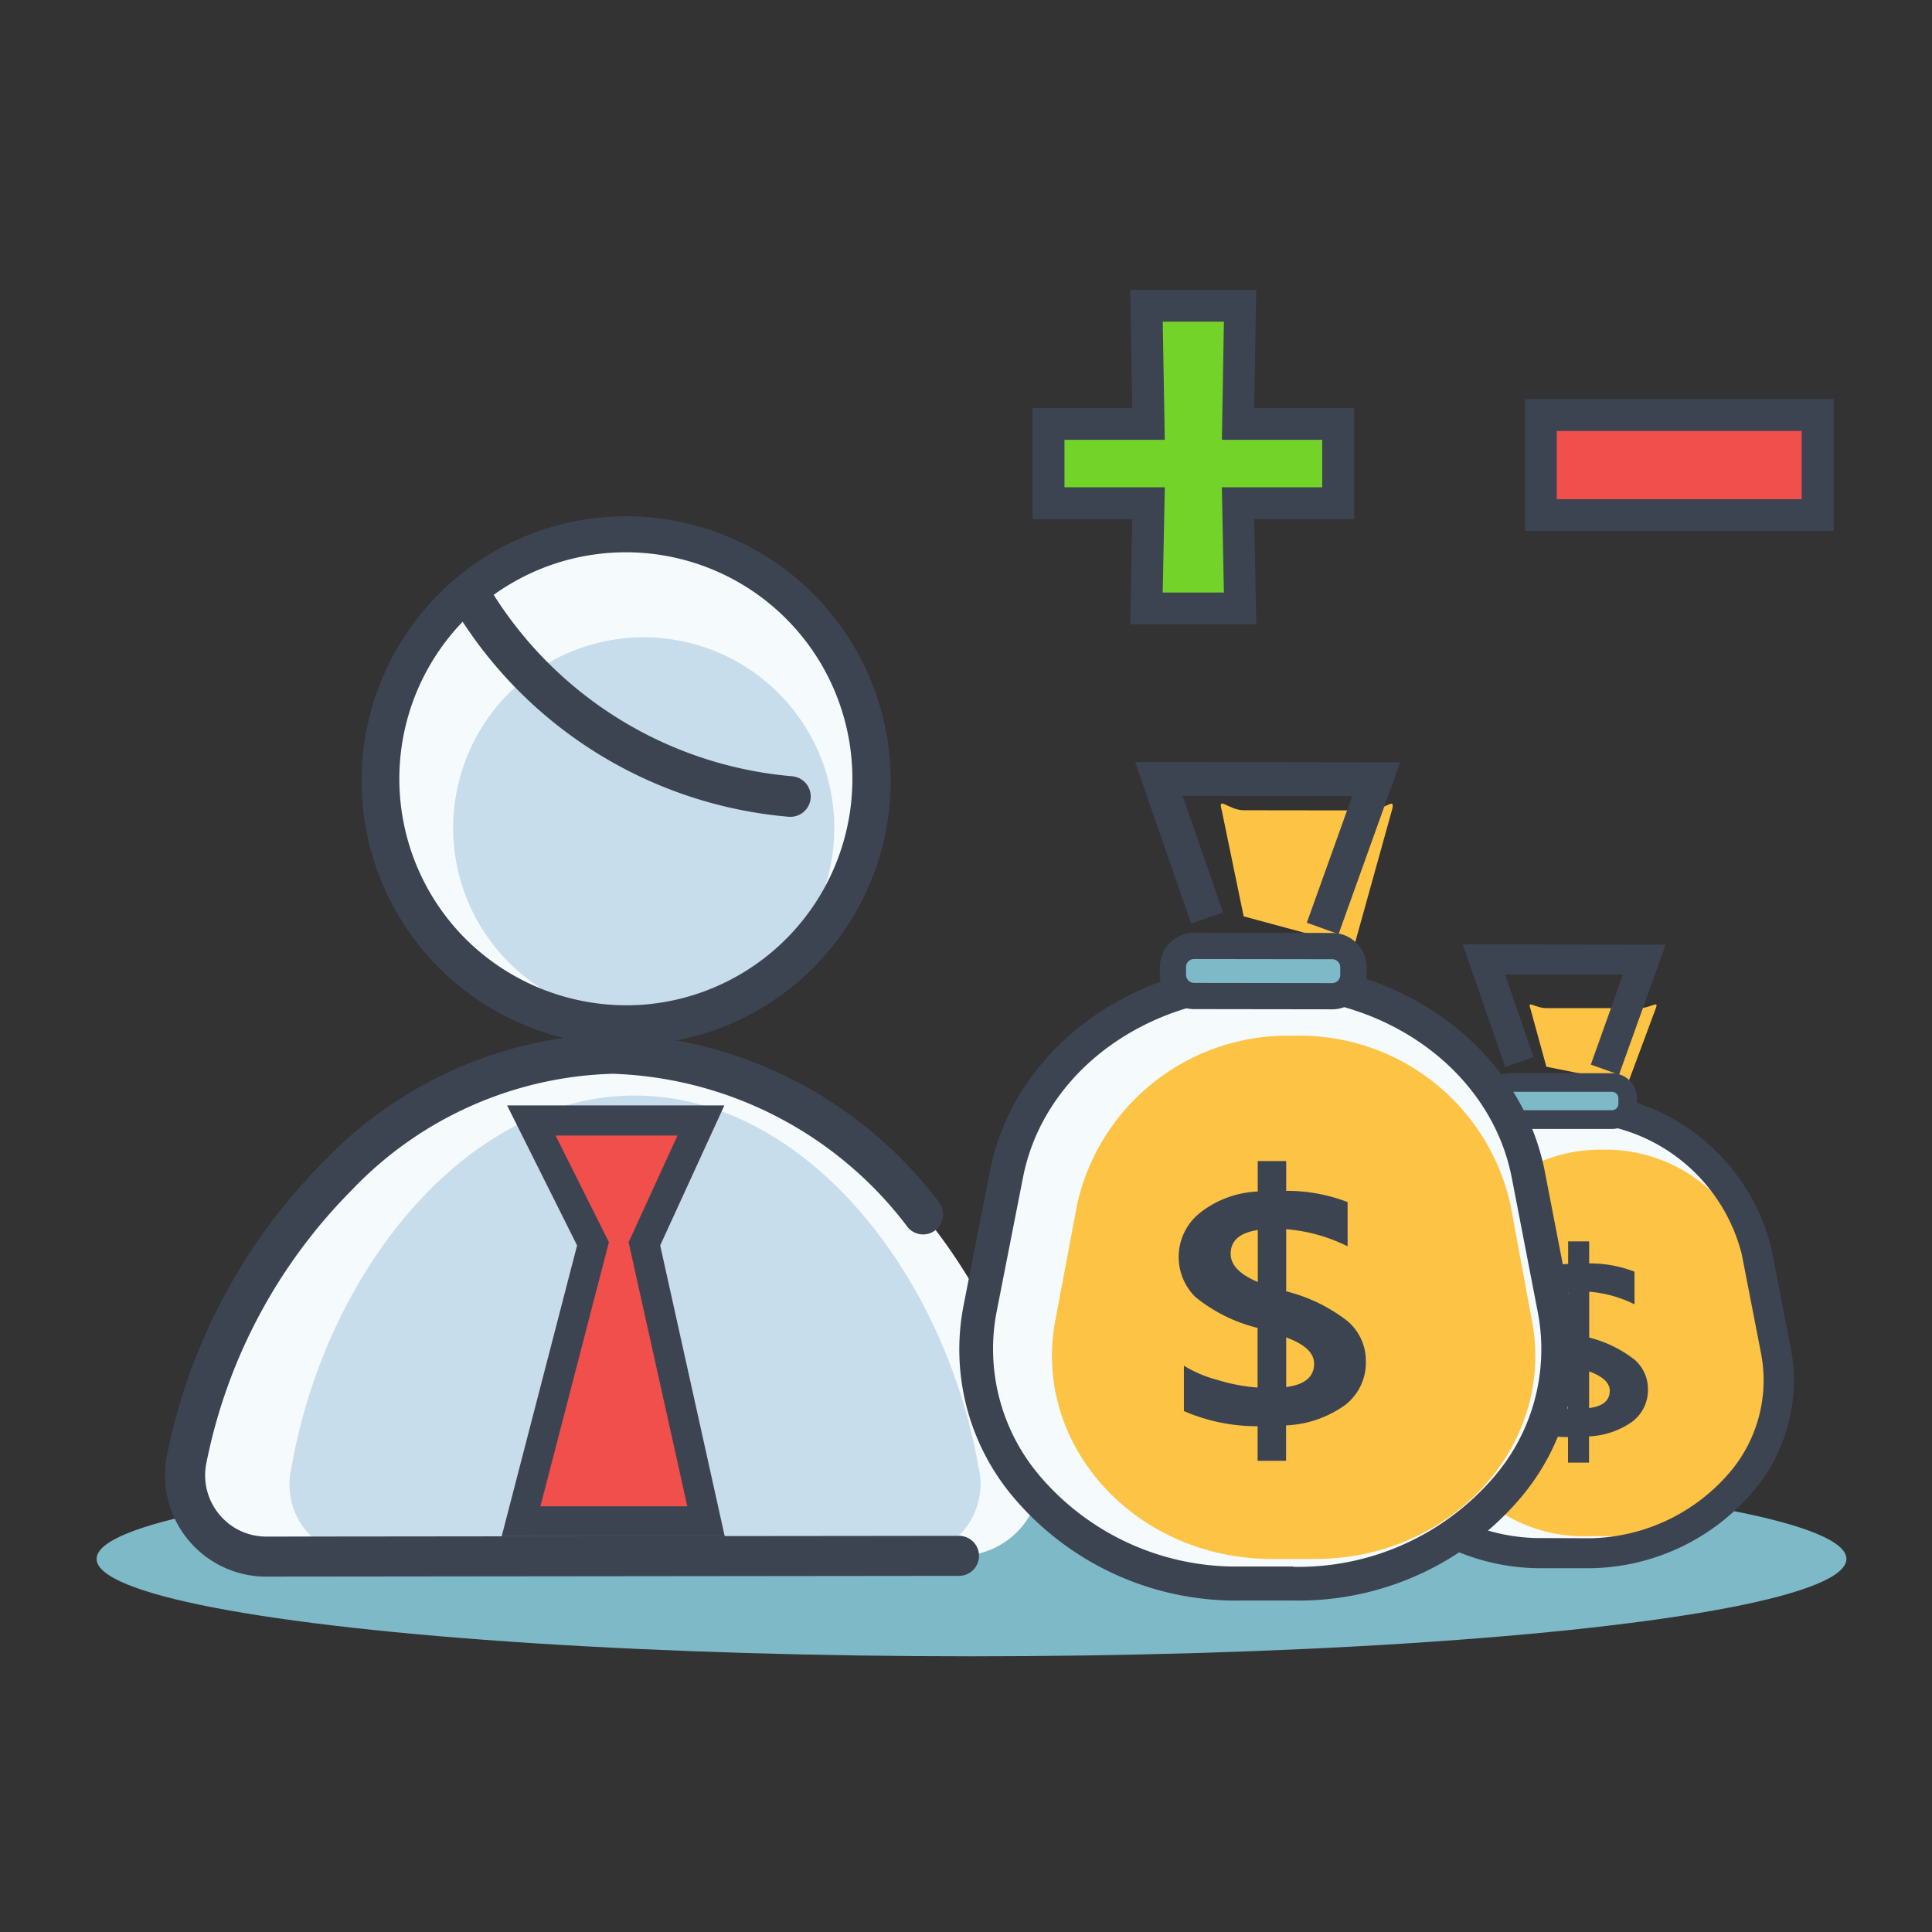 <svg xmlns="http://www.w3.org/2000/svg" width="60" height="60" viewBox="0 0 60 60">
  <rect x="0" y="0" width="60" height="60" fill="#333333" stroke="none"/>
  <g id="::ic-let-us-handle-procurement" transform="translate(-359.119 -1432)">
    <rect id="Group_13-area" data-name="Group 13-area" width="60" height="60" transform="translate(359.119 1432)" fill="none"/>
    <g id="Group_128" data-name="Group 128" transform="translate(-2192.073 1199.571)">
      <g id="Group_145" data-name="Group 145" transform="translate(2554.192 248.338)">
        <ellipse id="Ellipse_10" data-name="Ellipse 10" cx="27.171" cy="3.025" rx="27.171" ry="3.025" transform="translate(0 29.479)" fill="#7eb9c7"/>
        <g id="Group_130" data-name="Group 130" transform="translate(38.432 13.416)">
          <path id="Path_139" data-name="Path 139" d="M2898.874,475.553l-1.2,0c-3.765-.005-6.617-3.015-5.972-6.3l.606-3.083a5.91,5.91,0,0,1,5.986-4.454h0a5.91,5.91,0,0,1,5.974,4.47l.6,3.085C2905.5,472.555,2902.639,475.558,2898.874,475.553Z" transform="translate(-2891.141 -456.642)" fill="#f5fafc"/>
          <path id="Path_140" data-name="Path 140" d="M2943.3,436.375l.865-2.328c.1-.259-.159,0-.511,0l-2.879,0c-.354,0-.609-.258-.51,0l.5,1.819" transform="translate(-2934.173 -432.063)" fill="#fdc345"/>
          <path id="Path_141" data-name="Path 141" d="M2919.338,485.064h-.966a4.732,4.732,0,0,1-4.794-5.466l.487-2.675a4.817,4.817,0,0,1,4.806-3.864h0a4.817,4.817,0,0,1,4.8,3.877l.479,2.676A4.731,4.731,0,0,1,2919.338,485.064Z" transform="translate(-2910.513 -466.68)" fill="#fdc345"/>
          <path id="Path_142" data-name="Path 142" d="M2895.3,472.447h-.01l-1.2,0a6.753,6.753,0,0,1-5.26-2.386,5.327,5.327,0,0,1-1.168-4.471l.606-3.083a6.36,6.36,0,0,1,6.434-4.83h.01a6.362,6.362,0,0,1,6.431,4.847l.6,3.085a5.326,5.326,0,0,1-1.179,4.467A6.752,6.752,0,0,1,2895.3,472.447Zm-.009-.931h.009a5.825,5.825,0,0,0,4.539-2.034,4.412,4.412,0,0,0,.983-3.7l-.6-3.085a5.433,5.433,0,0,0-5.518-4.093h-.009a5.431,5.431,0,0,0-5.52,4.078l-.606,3.083a4.411,4.411,0,0,0,.973,3.7,5.826,5.826,0,0,0,4.542,2.046Z" transform="translate(-2887.562 -453.07)" fill="#3d4451"/>
          <path id="Path_143" data-name="Path 143" d="M2927.108,421.782l-.876-.314,1-2.8-3.667,0,.89,2.567-.879.305-1.32-3.805,6.3.008Z" transform="translate(-2918.26 -417.731)" fill="#3d4451"/>
          <g id="Group_128-2" data-name="Group 128" transform="translate(4.687 4.001)">
            <rect id="Rectangle_19" data-name="Rectangle 19" width="4.136" height="1.149" rx="0.575" transform="matrix(1, 0.001, -0.001, 1, 0.292, 0.29)" fill="#7eb9c7"/>
            <path id="Path_144" data-name="Path 144" d="M2932.156,454.173h0l-3.164,0a.777.777,0,0,1-.776-.778v-.177a.777.777,0,0,1,.777-.776h0l3.164,0a.778.778,0,0,1,.776.778v.177A.778.778,0,0,1,2932.156,454.173Zm0-.582h0a.2.2,0,0,0,.2-.195v-.177a.2.2,0,0,0-.195-.2l-3.164,0h0a.2.2,0,0,0-.2.195v.177a.2.2,0,0,0,.195.2Z" transform="translate(-2928.215 -452.438)" fill="#3d4451"/>
          </g>
          <g id="Group_129" data-name="Group 129" transform="translate(5.463 9.227)">
            <path id="Path_145" data-name="Path 145" d="M2937.4,503.827v.815h-.653v-.793a4.216,4.216,0,0,1-1.689-.348v-1.04a2.816,2.816,0,0,0,.773.328,4.136,4.136,0,0,0,.916.174l0-1.367a3.621,3.621,0,0,1-1.427-.71,1.291,1.291,0,0,1,.116-1.934,2.287,2.287,0,0,1,1.315-.481v-.7h.653v.684a3.845,3.845,0,0,1,1.408.257l0,1.014a3.832,3.832,0,0,0-1.407-.392l0,1.424a3.783,3.783,0,0,1,1.4.68,1.2,1.2,0,0,1,.424.923,1.227,1.227,0,0,1-.475,1A2.5,2.5,0,0,1,2937.4,503.827Zm-.648-3.288,0-1.191q-.621.093-.622.544Q2936.134,500.279,2936.755,500.539Zm.651,1.271v1.138q.639-.082.64-.536Q2938.045,502.044,2937.406,501.81Z" transform="translate(-2934.946 -497.771)" fill="#3d4451"/>
          </g>
        </g>
        <g id="Group_141" data-name="Group 141" transform="translate(2.13 0)">
          <g id="Group_139" data-name="Group 139">
            <g id="Group_133" data-name="Group 133" transform="translate(0.621 0.621)">
              <g id="Group_132" data-name="Group 132">
                <g id="Group_131" data-name="Group 131">
                  <path id="Path_146" data-name="Path 146" d="M2638.408,322.053a7.656,7.656,0,1,1,7.244-7.252A7.657,7.657,0,0,1,2638.408,322.053Z" transform="translate(-2624.32 -306.751)" fill="#f5fafc"/>
                  <path id="Path_147" data-name="Path 147" d="M2580.576,462.849a2.521,2.521,0,0,1-2.47-3.019c1.319-6.643,6.735-12.591,13.223-12.6s11.915,5.93,13.248,12.57a2.521,2.521,0,0,1-2.464,3.025Z" transform="translate(-2578.057 -431.037)" fill="#f5fafc"/>
                </g>
              </g>
            </g>
            <g id="Group_136" data-name="Group 136" transform="translate(3.882 3.882)">
              <g id="Group_135" data-name="Group 135">
                <g id="Group_134" data-name="Group 134">
                  <path id="Path_148" data-name="Path 148" d="M2657.046,346.862a5.918,5.918,0,1,1,5.566-5.605A5.9,5.9,0,0,1,2657.046,346.862Z" transform="translate(-2645.722 -335.035)" fill="#c7ddeb"/>
                  <path id="Path_149" data-name="Path 149" d="M2608.372,472.809a2.248,2.248,0,0,1-1.991-2.769c1.063-6.092,5.427-11.546,10.656-11.551s9.6,5.439,10.68,11.529a2.249,2.249,0,0,1-1.986,2.773Z" transform="translate(-2606.341 -444.256)" fill="#c7ddeb"/>
                </g>
              </g>
            </g>
            <g id="Group_138" data-name="Group 138">
              <g id="Group_137" data-name="Group 137">
                <path id="Path_150" data-name="Path 150" d="M2633.247,317.916a8.215,8.215,0,1,1,.424-.011Q2633.459,317.916,2633.247,317.916Zm.361-1.252.032.621-.032-.621a7.035,7.035,0,1,0-5.34-2.046A7.09,7.09,0,0,0,2633.608,316.663Z" transform="translate(-2618.931 -301.361)" fill="#3d4451"/>
                <path id="Path_151" data-name="Path 151" d="M2575.8,458.7a3.143,3.143,0,0,1-3.077-3.762,17.869,17.869,0,0,1,4.844-9.107,12.867,12.867,0,0,1,8.988-3.991h.012a13.177,13.177,0,0,1,10.129,5.231.622.622,0,0,1-.961.789,11.96,11.96,0,0,0-9.168-4.777h-.011a11.634,11.634,0,0,0-8.112,3.629,16.616,16.616,0,0,0-4.5,8.468,1.9,1.9,0,0,0,.4,1.586,1.885,1.885,0,0,0,1.461.69h0l21.538-.023h0a.622.622,0,0,1,0,1.243l-21.538.023Z" transform="translate(-2572.666 -425.645)" fill="#3d4451"/>
                <path id="Path_152" data-name="Path 152" d="M2776.977,490.637" transform="translate(-2753.423 -468.816)" fill="none" stroke="#3d4451" stroke-linecap="round" stroke-miterlimit="10" stroke-width="10.784"/>
              </g>
            </g>
          </g>
          <g id="Group_140" data-name="Group 140" transform="translate(10.448 18.417)">
            <path id="Path_153" data-name="Path 153" d="M2674.27,477.608l-1.915-8.619,1.756-3.83h-5.267l1.915,3.83-2.234,8.619Z" transform="translate(-2667.922 -464.693)" fill="#f04f4c"/>
            <path id="Path_154" data-name="Path 154" d="M2670.227,474.5H2663.3l2.342-9.033-2.174-4.349h6.748l-1.993,4.349Zm-5.724-.932h4.562l-1.823-8.2,1.518-3.313h-3.786l1.656,3.312Z" transform="translate(-2663.298 -461.115)" fill="#3d4451"/>
          </g>
        </g>
        <g id="Group_144" data-name="Group 144" transform="translate(26.789 7.758)">
          <path id="Path_155" data-name="Path 155" d="M2800.963,446.068l-1.63,0c-5.1-.007-8.966-4.085-8.092-8.538l.821-4.178c.686-3.493,4.11-6.04,8.111-6.035h0c4,.005,7.418,2.562,8.094,6.056l.809,4.18C2809.94,442.007,2806.064,446.075,2800.963,446.068Z" transform="translate(-2790.593 -420.553)" fill="#f5fafc"/>
          <path id="Path_156" data-name="Path 156" d="M2861.17,384.282l1.173-4.217c.131-.469-.215,0-.693,0l-3.9-.005c-.481,0-.826-.467-.691,0l.681,3.295" transform="translate(-2848.906 -378.564)" fill="#fdc345"/>
          <path id="Path_157" data-name="Path 157" d="M2819.724,458.642l-1.353,0c-4.236-.006-7.444-3.539-6.718-7.4l.681-3.619a6.7,6.7,0,0,1,6.735-5.229h0a6.7,6.7,0,0,1,6.72,5.246l.672,3.621C2827.177,455.123,2823.959,458.647,2819.724,458.642Z" transform="translate(-2808.67 -433.895)" fill="#fdc345"/>
          <path id="Path_158" data-name="Path 158" d="M2796.949,442.574h-.013l-1.63,0a9.042,9.042,0,0,1-7.045-3.194,7.111,7.111,0,0,1-1.56-5.968l.82-4.178c.735-3.743,4.356-6.457,8.612-6.457h.013c4.262.006,7.882,2.731,8.608,6.48l.809,4.18a7.113,7.113,0,0,1-1.576,5.964A9.041,9.041,0,0,1,2796.949,442.574Zm-.012-1.047h.012a8,8,0,0,0,6.232-2.8,6.083,6.083,0,0,0,1.355-5.1l-.809-4.18c-.631-3.259-3.819-5.627-7.582-5.632h-.012c-3.757,0-6.945,2.358-7.584,5.612l-.821,4.178a6.083,6.083,0,0,0,1.341,5.1,8,8,0,0,0,6.237,2.812l1.63,0Z" transform="translate(-2786.566 -416.535)" fill="#3d4451"/>
          <path id="Path_159" data-name="Path 159" d="M2840.271,374l-.986-.354,1.411-3.935-5.27-.007,1.256,3.621-.99.343-1.739-5.013,8.23.011Z" transform="translate(-2828.49 -368.657)" fill="#3d4451"/>
          <g id="Group_142" data-name="Group 142" transform="translate(6.23 5.301)">
            <rect id="Rectangle_20" data-name="Rectangle 20" width="5.604" height="1.557" rx="0.778" transform="translate(0.408 0.406) rotate(0.076)" fill="#7eb9c7"/>
            <path id="Path_160" data-name="Path 160" d="M2845.956,417.014h0l-4.287-.006a1.065,1.065,0,0,1-1.064-1.067v-.24a1.067,1.067,0,0,1,1.066-1.064h0l4.288.006a1.065,1.065,0,0,1,1.064,1.067v.24a1.065,1.065,0,0,1-1.065,1.064Zm-4.287-1.563a.252.252,0,0,0-.251.251v.24a.251.251,0,0,0,.25.252l4.287.006h0a.251.251,0,0,0,.251-.251v-.24a.251.251,0,0,0-.251-.251l-4.287-.006Z" transform="translate(-2840.603 -414.637)" fill="#3d4451"/>
          </g>
          <g id="Group_143" data-name="Group 143" transform="translate(6.821 12.395)">
            <path id="Path_161" data-name="Path 161" d="M2849.064,484.377l0,1.1h-.884l0-1.074a5.707,5.707,0,0,1-2.289-.471l0-1.41a3.814,3.814,0,0,0,1.047.444,5.61,5.61,0,0,0,1.241.236l0-1.853a4.906,4.906,0,0,1-1.934-.962,1.749,1.749,0,0,1,.158-2.621,3.1,3.1,0,0,1,1.781-.652v-.947h.884v.926a5.21,5.21,0,0,1,1.907.349l0,1.374a5.2,5.2,0,0,0-1.907-.532l0,1.929a5.126,5.126,0,0,1,1.9.921,1.62,1.62,0,0,1,.574,1.25,1.662,1.662,0,0,1-.644,1.36A3.39,3.39,0,0,1,2849.064,484.377Zm-.878-4.454,0-1.613q-.842.126-.843.737Q2847.344,479.571,2848.186,479.923Zm.882,1.721,0,1.542q.866-.111.867-.727Q2849.933,481.961,2849.067,481.644Z" transform="translate(-2845.734 -476.172)" fill="#3d4451"/>
          </g>
        </g>
        <path id="Path_162" data-name="Path 162" d="M2660.905,327.367l-.055,0a13.457,13.457,0,0,1-10.307-6.335.631.631,0,0,1,1.073-.665,12.194,12.194,0,0,0,9.343,5.742.631.631,0,0,1-.053,1.259Z" transform="translate(-2639.351 -317.91)" fill="#3d4451"/>
      </g>
      <g id="Group_146" data-name="Group 146" transform="translate(2598.552 244.823)">
        <rect id="Rectangle_21" data-name="Rectangle 21" width="3.109" height="8.596" transform="translate(0.495 3.604) rotate(-90)" fill="#f04f4c"/>
        <path id="Path_163" data-name="Path 163" d="M2948.568,274.97h-9.586v-4.1h9.586Zm-8.6-.99h7.607v-2.12h-7.607Z" transform="translate(-2938.982 -270.871)" fill="#3d4451"/>
      </g>
      <g id="Group_147" data-name="Group 147" transform="translate(2583.259 241.429)">
        <path id="Path_164" data-name="Path 164" d="M2819.615,249.39h-3.107l.063-3.669h-2.905l.063,3.669h-3.106v2.462h3.106l-.063,3.269h2.905l-.063-3.269h3.107Z" transform="translate(-2810.128 -245.226)" fill="#73d329"/>
        <path id="Path_165" data-name="Path 165" d="M2813.28,251.819h-3.914l.063-3.269h-3.1V245.1h3.1l-.063-3.669h3.912l-.063,3.669h3.1v3.452h-3.1Zm-2.906-.989h1.9l-.063-3.269h3.116v-1.473h-3.115l.063-3.669h-1.9l.063,3.669h-3.115v1.473h3.116Z" transform="translate(-2806.332 -241.429)" fill="#3d4451"/>
      </g>
    </g>
  </g>
</svg>
